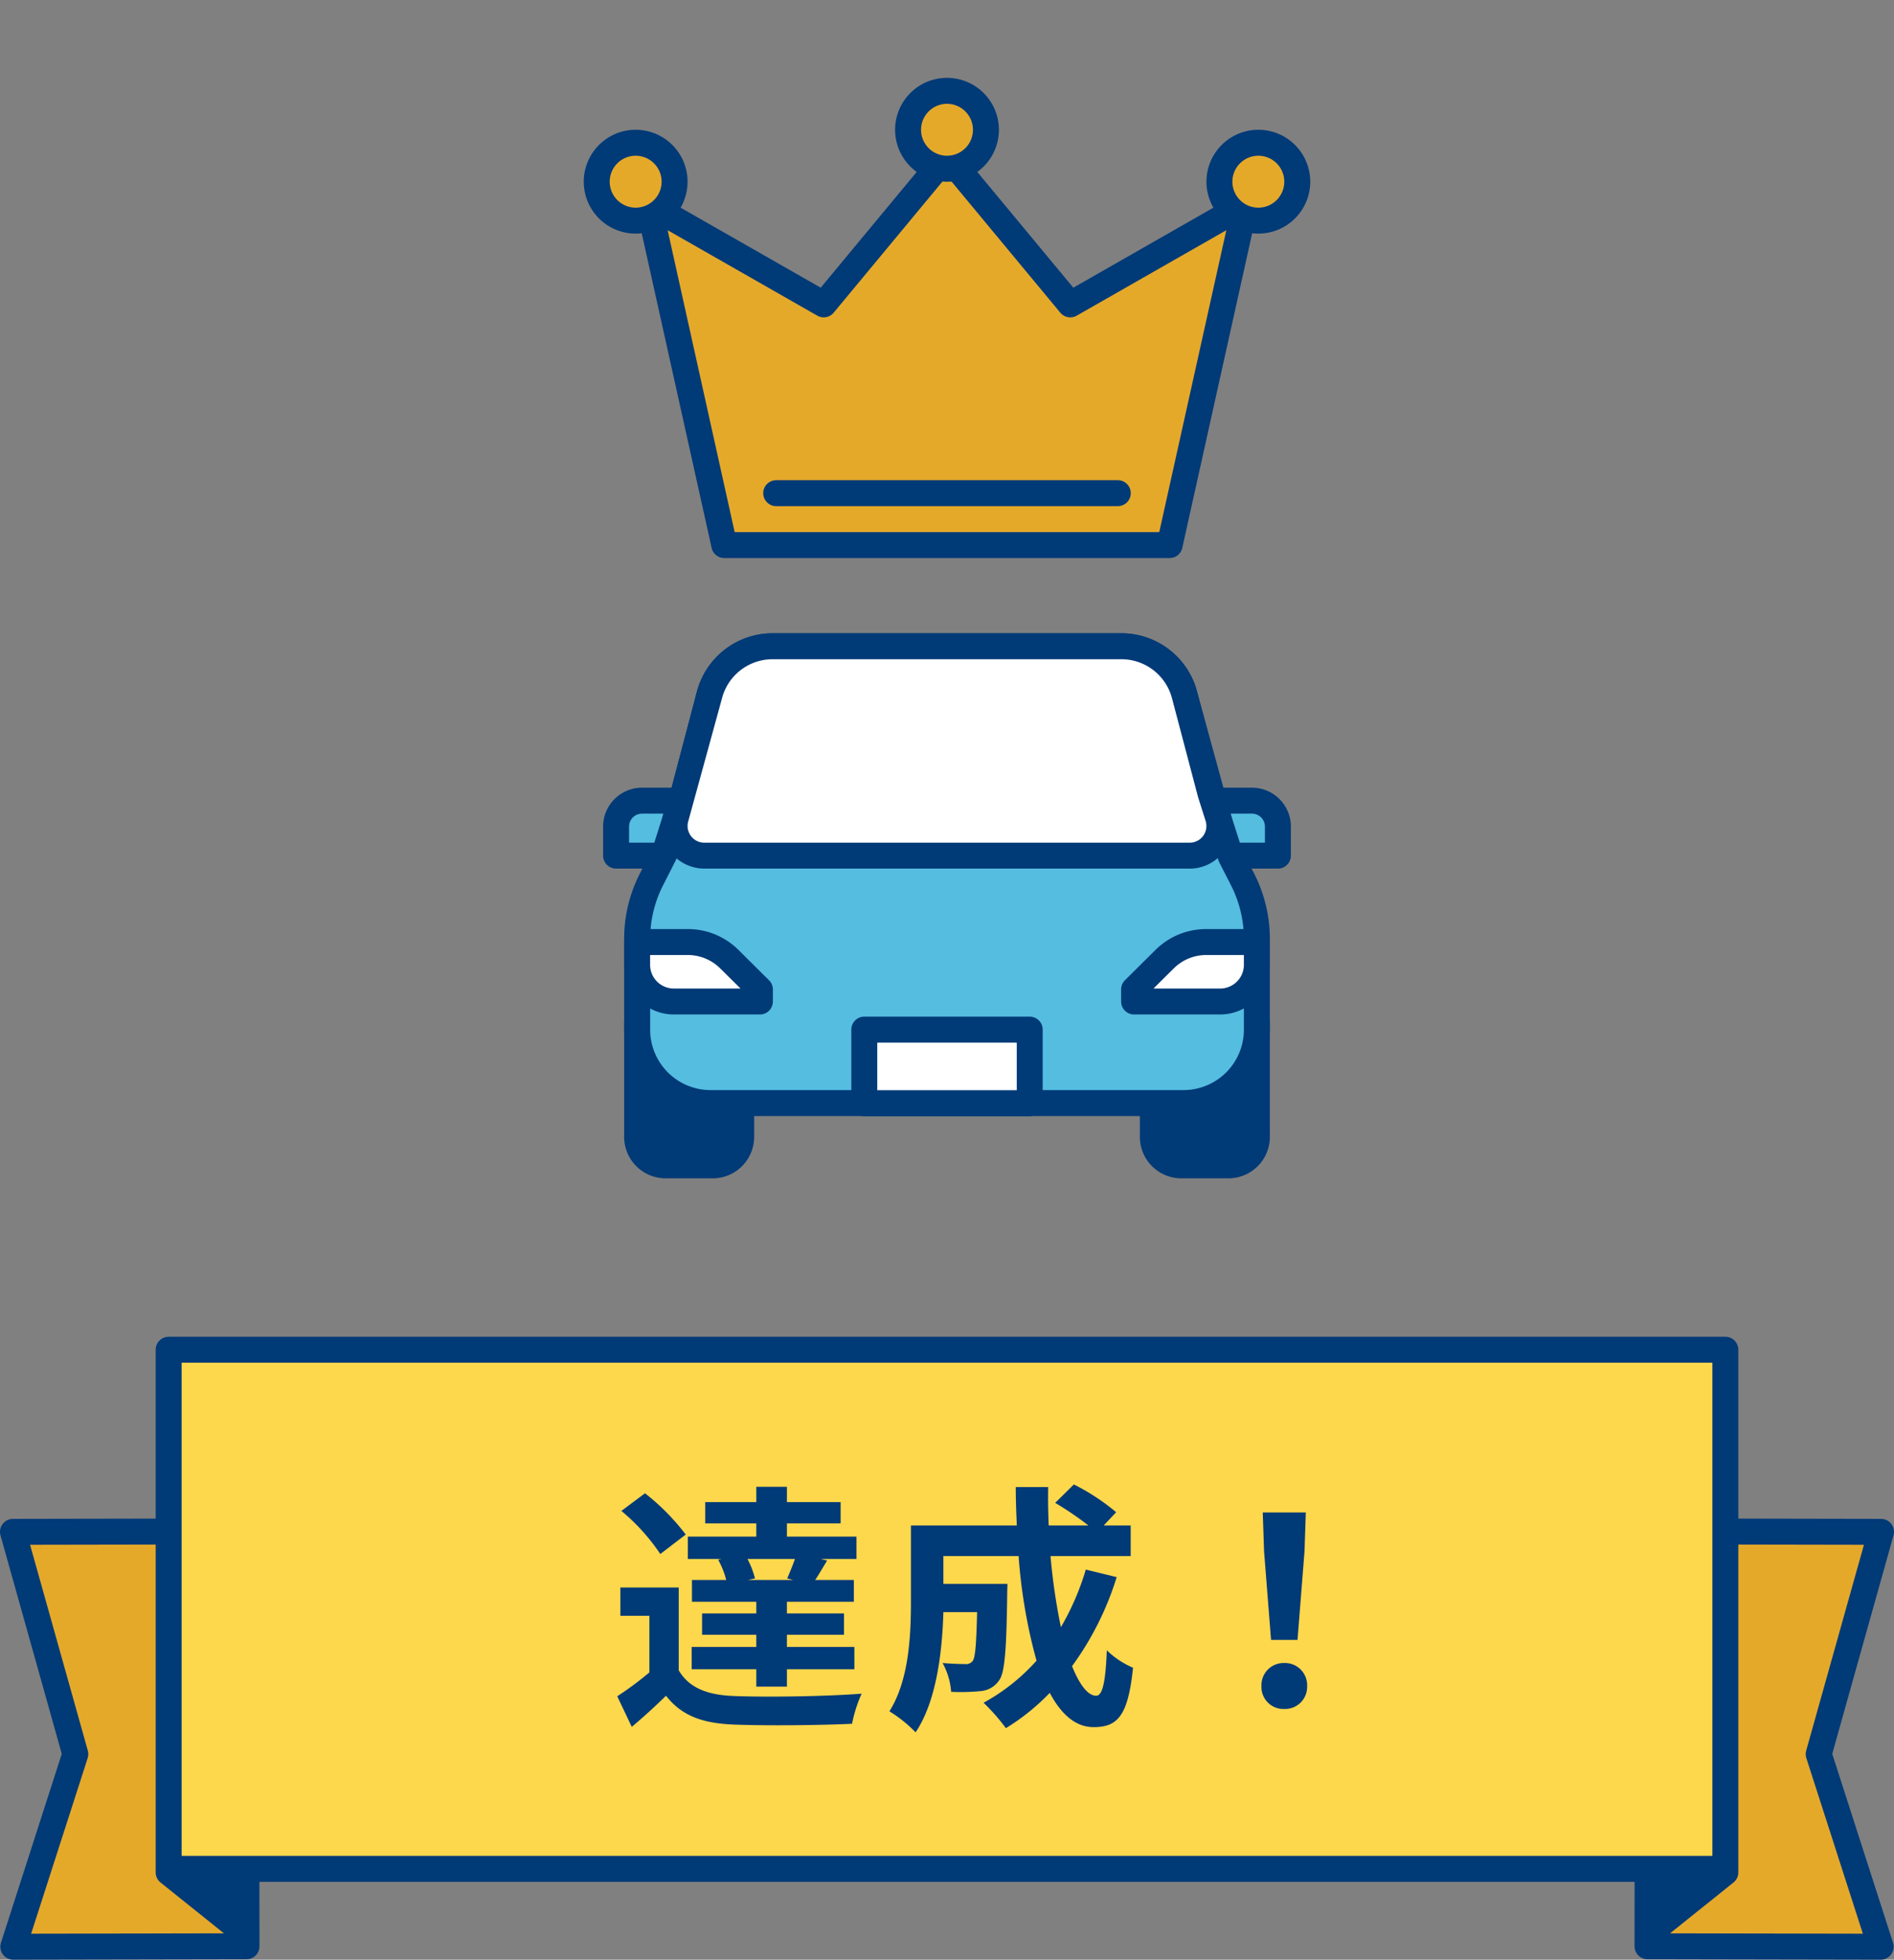 <svg xmlns="http://www.w3.org/2000/svg" xmlns:xlink="http://www.w3.org/1999/xlink" width="146" height="151" viewBox="0 0 146 151"><rect x="0" y="0" width="146" height="151" fill="#808080" stroke="none"/><defs><clipPath id="a"><rect width="96" height="96" fill="none"/></clipPath></defs><g transform="translate(-518 -1176)"><g transform="translate(543 1176)"><rect width="96" height="96" fill="none"/><g clip-path="url(#a)"><path d="M31.934,39.368v8.766a2.2,2.2,0,0,0,2.088,2.29h3.844a2.2,2.2,0,0,0,2.086-2.29V39.368Z" transform="translate(31.934 39.368)" fill="#003a77"/><path d="M38.366,51.924H34.522a3.2,3.2,0,0,1-3.088-3.292V39.868a1,1,0,0,1,1-1h8.02a1,1,0,0,1,1,1v8.764a3.2,3.2,0,0,1-3.088,3.292M33.434,40.868v7.764a1.2,1.2,0,0,0,1.088,1.292h3.844a1.2,1.2,0,0,0,1.088-1.292V40.868Z" transform="translate(31.434 38.868)" fill="#003a77"/><path d="M12.057,39.368v8.766a2.2,2.2,0,0,0,2.088,2.29h3.844a2.2,2.2,0,0,0,2.086-2.29V39.368Z" transform="translate(12.057 39.368)" fill="#003a77"/><path d="M18.489,51.924H14.645a3.2,3.2,0,0,1-3.088-3.292V39.868a1,1,0,0,1,1-1h8.02a1,1,0,0,1,1,1v8.764a3.2,3.2,0,0,1-3.088,3.292M13.557,40.868v7.764a1.2,1.2,0,0,0,1.088,1.292h3.844a1.2,1.2,0,0,0,1.088-1.292V40.868Z" transform="translate(11.557 38.868)" fill="#003a77"/><path d="M19.317,35.083H11.245V32.845a2,2,0,0,1,2-2h6.072Z" transform="translate(11.245 30.845)" fill="#55bde0"/><path d="M19.816,36.582h-8.07a1,1,0,0,1-1-1V33.346a3,3,0,0,1,3-3h6.07a1,1,0,0,1,1,1v4.236a1,1,0,0,1-1,1m-7.07-2h6.07V32.346h-5.07a1,1,0,0,0-1,1Z" transform="translate(10.746 30.346)" fill="#003a77"/><path d="M32.719,35.083h8.072V32.845a2,2,0,0,0-2-2H32.719Z" transform="translate(32.719 30.845)" fill="#55bde0"/><path d="M41.289,36.582h-8.07a1,1,0,0,1-1-1V31.346a1,1,0,0,1,1-1h6.07a3,3,0,0,1,3,3v2.236a1,1,0,0,1-1,1m-7.07-2h6.07V33.346a1,1,0,0,0-1-1h-5.07Z" transform="translate(32.219 30.346)" fill="#003a77"/><path d="M56.255,36.236l-2-7.594A5.027,5.027,0,0,0,49.389,24.9H22.495a5.029,5.029,0,0,0-4.862,3.746l-2,7.594-1.528,4.8-.934,1.816a10.064,10.064,0,0,0-1.11,4.6v7a5.648,5.648,0,0,0,5.65,5.648H54.179a5.649,5.649,0,0,0,5.65-5.648v-7a10.066,10.066,0,0,0-1.112-4.6l-.934-1.816Z" transform="translate(12.057 24.896)" fill="#55bde0"/><path d="M54.68,61.6H18.206a6.658,6.658,0,0,1-6.65-6.652v-7A11.07,11.07,0,0,1,12.78,42.89l.932-1.816,1.466-4.644,1.99-7.546A6.033,6.033,0,0,1,23,24.4H49.89a6.031,6.031,0,0,1,5.828,4.488l2,7.57,1.522,4.772.87,1.664a11.094,11.094,0,0,1,1.222,5.052v7A6.658,6.658,0,0,1,54.68,61.6M23,26.4a4.027,4.027,0,0,0-3.894,3l-2,7.594-1.544,4.846-1,1.968a9.1,9.1,0,0,0-1,4.138v7a4.656,4.656,0,0,0,4.65,4.652H54.68a4.656,4.656,0,0,0,4.65-4.652v-7a9.1,9.1,0,0,0-1-4.138L57.4,41.988,55.8,37.038l-.014-.048-2-7.594a4.031,4.031,0,0,0-3.9-3Z" transform="translate(11.556 24.396)" fill="#003a77"/><path d="M53.206,41.032a2.29,2.29,0,0,0,2.182-2.986l-.576-1.81-2-7.594A5.027,5.027,0,0,0,47.946,24.9H21.052a5.029,5.029,0,0,0-4.862,3.746l-2,7.594-.576,1.81a2.291,2.291,0,0,0,2.182,2.986Z" transform="translate(13.5 24.896)" fill="#fff"/><path d="M53.706,42.53H16.292a3.287,3.287,0,0,1-3.134-4.29l.576-1.808,1.99-7.548A6.033,6.033,0,0,1,21.552,24.4H48.446a6.031,6.031,0,0,1,5.828,4.488l2.568,9.358a3.289,3.289,0,0,1-3.136,4.288M21.552,26.4a4.027,4.027,0,0,0-3.894,3l-2.594,9.452a1.288,1.288,0,0,0,1.228,1.682H53.706a1.285,1.285,0,0,0,1.228-1.68l-.576-1.814L52.342,29.4a4.031,4.031,0,0,0-3.9-3Z" transform="translate(13 24.396)" fill="#003a77"/><path d="M12.057,36.293h3.89a4.58,4.58,0,0,1,3.228,1.33l2.348,2.328v.924H14.881a2.824,2.824,0,0,1-2.824-2.824Z" transform="translate(12.057 36.293)" fill="#fff"/><path d="M22.021,42.375H15.383a3.828,3.828,0,0,1-3.826-3.824V36.793a1,1,0,0,1,1-1h3.89a5.532,5.532,0,0,1,3.932,1.62l2.348,2.33a.989.989,0,0,1,.294.708v.924a1,1,0,0,1-1,1m-8.464-4.582v.758a1.826,1.826,0,0,0,1.826,1.824h5.142l-1.556-1.544a3.559,3.559,0,0,0-2.522-1.038Z" transform="translate(11.557 35.793)" fill="#003a77"/><path d="M40.676,36.293h-3.89a4.58,4.58,0,0,0-3.228,1.33L31.21,39.951v.924h6.642a2.824,2.824,0,0,0,2.824-2.824Z" transform="translate(31.21 36.293)" fill="#fff"/><path d="M38.349,42.375H31.711a1,1,0,0,1-1-1v-.924A1,1,0,0,1,31,39.743l2.348-2.33a5.539,5.539,0,0,1,3.932-1.62h3.89a1,1,0,0,1,1,1v1.758a3.828,3.828,0,0,1-3.826,3.824m-6.638-1.924h0Zm1.5-.076h5.142a1.826,1.826,0,0,0,1.826-1.824v-.758h-2.89a3.559,3.559,0,0,0-2.522,1.038Z" transform="translate(30.711 35.793)" fill="#003a77"/><rect width="12.754" height="5.668" transform="translate(41.624 79.334)" fill="#fff"/><path d="M34.064,46.835H21.312a1,1,0,0,1-1-1V40.167a1,1,0,0,1,1-1H34.064a1,1,0,0,1,1,1v5.668a1,1,0,0,1-1,1m-11.752-2H33.066V41.167H22.312Z" transform="translate(20.312 39.167)" fill="#003a77"/><path d="M52.666,36,58.5,9.75,45,17.452,35.5,6,26,17.452,12.5,9.75,18.332,36Z" transform="translate(12.5 6)" fill="#e5a92a"/><path d="M53.167,37.491H18.835a1,1,0,0,1-.978-.784l-5.834-26.25A1,1,0,0,1,13.5,9.371l12.766,7.288L35.231,5.853a1.033,1.033,0,0,1,1.538,0l8.968,10.806L58.5,9.371a1.008,1.008,0,0,1,1.09.066,1,1,0,0,1,.382,1.02l-5.834,26.25a1,1,0,0,1-.976.784m-33.53-2H52.363l5.17-23.262L46,18.813a1,1,0,0,1-1.266-.23L36,8.057,27.267,18.583a1,1,0,0,1-1.264.23L14.467,12.229Z" transform="translate(11.999 5.509)" fill="#003a77"/><path d="M44.249,20.5H17.917a1,1,0,0,1,0-2H44.249a1,1,0,0,1,0,2" transform="translate(16.917 18.5)" fill="#003a77"/><path d="M28.5,6.5a3,3,0,1,1-3-3,3,3,0,0,1,3,3" transform="translate(22.5 3.5)" fill="#e5a92a"/><path d="M26,11a4,4,0,1,1,4-4,4,4,0,0,1-4,4m0-6a2,2,0,1,0,2,2,2,2,0,0,0-2-2" transform="translate(22 3)" fill="#003a77"/><path d="M16.5,8.5a3,3,0,1,1-3-3,3,3,0,0,1,3,3" transform="translate(10.5 5.5)" fill="#e5a92a"/><path d="M14,13a4,4,0,1,1,4-4,4,4,0,0,1-4,4m0-6a2,2,0,1,0,2,2,2,2,0,0,0-2-2" transform="translate(10 5)" fill="#003a77"/><path d="M40.5,8.5a3,3,0,1,1-3-3,3,3,0,0,1,3,3" transform="translate(34.5 5.5)" fill="#e5a92a"/><path d="M38,13a4,4,0,1,1,4-4,4,4,0,0,1-4,4m0-6a2,2,0,1,0,2,2,2,2,0,0,0-2-2" transform="translate(34 5)" fill="#003a77"/></g></g><g transform="translate(519 1280)"><path d="M0,14.189,4.806,31.315.026,46.156l17.286-.033H18l-.026-31.967Z" transform="translate(0 -0.156)" fill="#e5a92a" stroke="#003a77" stroke-linecap="round" stroke-linejoin="round" stroke-width="2"/><path d="M18,14.189,13.194,31.315l4.78,14.841L.688,46.123H0L.026,14.156Z" transform="translate(126 -0.156)" fill="#e5a92a" stroke="#003a77" stroke-linecap="round" stroke-linejoin="round" stroke-width="2"/><path d="M12.029,36.6l5.9,4.728.1-5Z" transform="translate(-0.029 3.671)" fill="#003a77" stroke="#003a77" stroke-linecap="round" stroke-linejoin="round" stroke-width="2"/><path d="M18.029,36.6l-5.9,4.728-.1-5Z" transform="translate(113.971 3.671)" fill="#003a77" stroke="#003a77" stroke-linecap="round" stroke-linejoin="round" stroke-width="2"/><rect width="120" height="40" transform="translate(12)" fill="#fed84c" stroke="#003a77" stroke-linecap="round" stroke-linejoin="round" stroke-width="2"/><path d="M-16.86-9.76h-3.48l.54-.12a7.157,7.157,0,0,0-.58-1.5h3.66c-.18.5-.4,1.06-.6,1.5Zm-5.78-1.56a6.511,6.511,0,0,1,.62,1.56h-2.64v1.68h4.96v.9h-4.18v1.64h4.18v.94h-4.98v1.72h4.98v1.34h2.36V-2.88h5.2V-4.6h-5.2v-.94h4.4V-7.18h-4.4v-.9h5.16V-9.76h-2.98c.28-.42.58-.94.92-1.5l-.5-.12h2.76V-13.1h-5.36v-1.02h4.14v-1.64h-4.14v-1.18H-19.7v1.18h-3.94v1.64h3.94v1.02h-5.28v1.72h2.62Zm-2.5-1.94a17.38,17.38,0,0,0-3.14-3.18l-1.82,1.36a15.585,15.585,0,0,1,3,3.32Zm-.54,4.08h-4.5V-7h2.24v4.36A23.968,23.968,0,0,1-30.42-.8l1.12,2.36c1.02-.86,1.84-1.62,2.64-2.4,1.2,1.54,2.8,2.12,5.18,2.22,2.44.1,6.68.06,9.16-.06A10.844,10.844,0,0,1-11.58-1c-2.76.22-7.48.28-9.88.18C-23.5-.9-24.9-1.46-25.68-2.8ZM5.7-10.56A20.245,20.245,0,0,1,3.78-6.12a47.228,47.228,0,0,1-.8-5.48H9.16v-2.36H7.08l.96-1.02a16.733,16.733,0,0,0-3.26-2.14L3.34-15.7A25.039,25.039,0,0,1,5.9-13.96H2.84c-.04-.98-.06-1.96-.04-2.96H.3c0,1,.04,1.98.08,2.96H-7.78v5.84c0,2.6-.14,6.08-1.66,8.48A10.411,10.411,0,0,1-7.42,1.98C-5.78-.46-5.36-4.36-5.28-7.28h2.6c-.06,2.52-.14,3.48-.34,3.76a.647.647,0,0,1-.6.24c-.32,0-1-.02-1.72-.08a5.4,5.4,0,0,1,.66,2.22,15.737,15.737,0,0,0,2.3-.06A1.879,1.879,0,0,0-1-2c.46-.58.58-2.36.64-6.56,0-.28.02-.9.02-.9H-5.28V-11.6H.52A41.315,41.315,0,0,0,1.9-3.54,15.279,15.279,0,0,1-2.18-.3,15.678,15.678,0,0,1-.46,1.66,16.952,16.952,0,0,0,2.92-1.06C3.8.58,4.9,1.58,6.3,1.58,8.16,1.58,8.96.7,9.34-3A6.469,6.469,0,0,1,7.32-4.34c-.1,2.5-.34,3.5-.82,3.5-.64,0-1.28-.84-1.86-2.28A23.232,23.232,0,0,0,8.08-9.98ZM19.98-5.14h2.04l.54-6.84.1-2.98H19.34l.1,2.98ZM21,.18a1.7,1.7,0,0,0,1.76-1.76A1.707,1.707,0,0,0,21-3.36a1.707,1.707,0,0,0-1.76,1.78A1.691,1.691,0,0,0,21,.18Z" transform="translate(77 27.5)" fill="#003a77"/></g></g></svg>